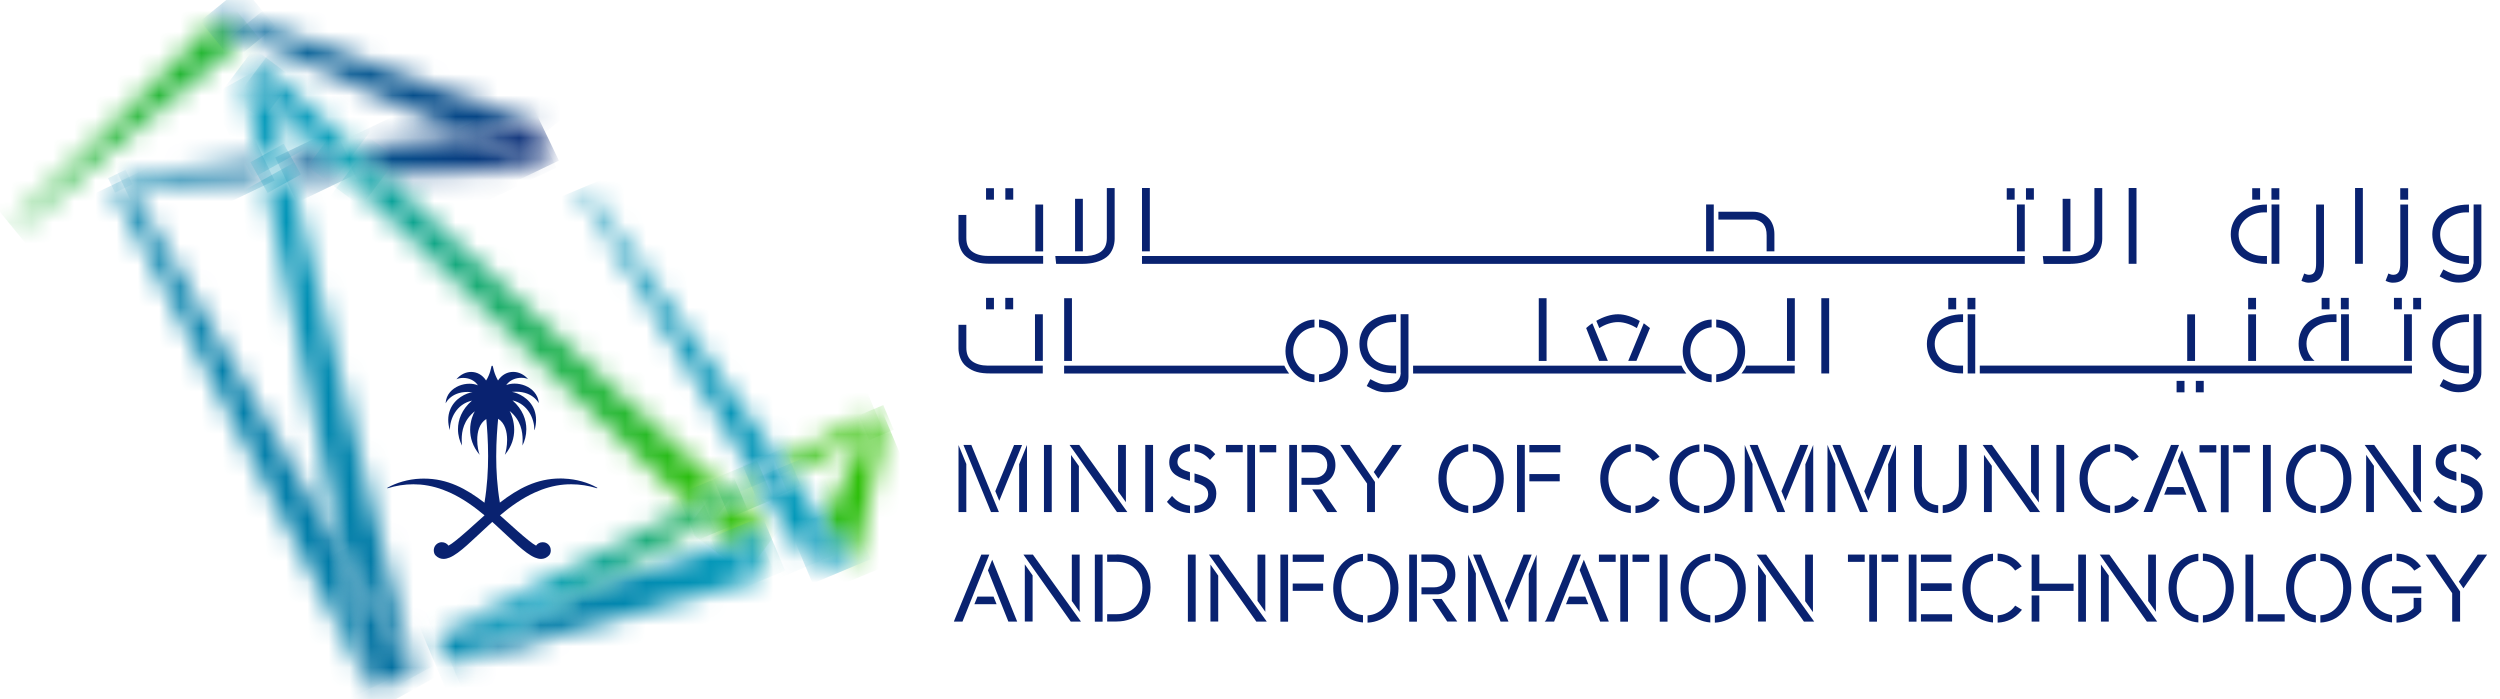 <svg width="118" height="33" viewBox="0 0 118 33" fill="none" xmlns="http://www.w3.org/2000/svg">
<path d="M26.614 22.587C26.56 22.587 26.506 22.584 26.453 22.584C25.336 22.584 24.456 23.059 23.594 23.723C23.463 22.949 23.421 22.203 23.421 21.547C23.421 20.799 23.475 20.169 23.512 19.765C23.84 19.971 23.936 20.384 23.936 20.762C23.936 21.059 23.876 21.335 23.828 21.468C24.165 21.067 24.27 20.646 24.27 20.285C24.27 19.869 24.131 19.533 24.055 19.398C24.586 19.83 24.668 20.372 24.668 20.776C24.668 20.869 24.665 20.957 24.66 21.03C24.767 20.819 24.843 20.55 24.843 20.256C24.843 19.821 24.677 19.33 24.19 18.898C24.92 19.073 25.217 19.762 25.222 20.276C25.222 20.285 25.222 20.293 25.234 20.304C25.279 20.129 25.302 19.971 25.302 19.824C25.302 19.646 25.27 19.491 25.22 19.352C25.008 18.787 24.436 18.539 24.159 18.496C24.227 18.491 24.292 18.488 24.354 18.488C24.781 18.488 25.053 18.635 25.22 18.779C25.336 18.881 25.398 18.982 25.434 19.025C25.415 18.816 25.333 18.646 25.217 18.508C24.991 18.239 24.623 18.106 24.289 18.106C24.148 18.106 24.012 18.129 23.893 18.177C24.066 17.928 24.354 17.832 24.606 17.832C24.725 17.832 24.838 17.855 24.925 17.892C24.73 17.669 24.476 17.553 24.221 17.553C23.953 17.553 23.69 17.683 23.506 17.959C23.466 17.892 23.43 17.815 23.396 17.736C23.336 17.598 23.294 17.445 23.26 17.287C23.257 17.273 23.243 17.262 23.229 17.262C23.215 17.262 23.201 17.273 23.198 17.287C23.167 17.442 23.124 17.598 23.062 17.736C23.028 17.815 22.991 17.892 22.943 17.959C22.765 17.686 22.505 17.555 22.239 17.555C21.987 17.555 21.733 17.674 21.541 17.903C21.628 17.861 21.741 17.838 21.863 17.838C22.112 17.838 22.395 17.937 22.559 18.188C22.44 18.137 22.301 18.112 22.157 18.112C21.826 18.112 21.467 18.245 21.241 18.51C21.125 18.646 21.046 18.818 21.032 19.036C21.06 18.985 21.122 18.883 21.238 18.782C21.399 18.64 21.662 18.499 22.072 18.499C22.143 18.499 22.219 18.505 22.301 18.513C22.024 18.547 21.45 18.793 21.238 19.361C21.187 19.494 21.156 19.646 21.156 19.816C21.156 19.965 21.179 20.129 21.232 20.307C21.232 20.299 21.232 20.29 21.232 20.282C21.238 19.768 21.535 19.078 22.276 18.909C21.787 19.335 21.617 19.824 21.617 20.256C21.617 20.553 21.696 20.821 21.806 21.033C21.801 20.948 21.792 20.852 21.792 20.745C21.792 20.347 21.886 19.824 22.412 19.412C22.33 19.542 22.191 19.875 22.191 20.287C22.191 20.646 22.299 21.067 22.641 21.468C22.587 21.338 22.525 21.061 22.525 20.762C22.525 20.389 22.624 19.98 22.954 19.776C22.988 20.174 23.039 20.793 23.039 21.53C23.039 22.192 22.997 22.946 22.867 23.728C22.004 23.064 21.125 22.59 20.011 22.59C19.957 22.59 19.903 22.59 19.85 22.593C19.261 22.615 18.696 22.788 18.283 23.022C18.28 23.022 18.277 23.031 18.277 23.033C18.277 23.042 18.283 23.047 18.291 23.047H18.297C18.69 22.923 19.097 22.858 19.507 22.858C19.621 22.858 19.736 22.864 19.85 22.872C20.342 22.918 20.8 23.053 21.23 23.248C21.835 23.522 22.378 23.912 22.87 24.325C22.564 24.59 21.512 25.582 21.17 25.754C21.099 25.658 20.986 25.593 20.859 25.593C20.831 25.593 20.803 25.593 20.774 25.601C20.633 25.633 20.517 25.745 20.486 25.884C20.477 25.915 20.475 25.946 20.475 25.98C20.475 26.073 20.506 26.164 20.559 26.217C20.672 26.33 20.797 26.381 20.933 26.381C21.023 26.381 21.119 26.359 21.224 26.316C21.707 26.113 22.31 25.477 23.048 24.805C23.11 24.748 23.172 24.692 23.235 24.635C23.305 24.697 23.365 24.751 23.424 24.805C24.162 25.477 24.767 26.116 25.248 26.316C25.35 26.359 25.446 26.381 25.539 26.381C25.675 26.381 25.799 26.33 25.912 26.217C25.966 26.164 25.997 26.073 25.997 25.98C25.997 25.949 25.994 25.918 25.986 25.884C25.952 25.743 25.839 25.63 25.698 25.601C25.669 25.596 25.641 25.593 25.613 25.593C25.483 25.593 25.369 25.655 25.302 25.754C24.965 25.587 23.899 24.582 23.599 24.325C24.091 23.912 24.637 23.522 25.239 23.248C25.669 23.053 26.13 22.915 26.619 22.872C26.735 22.861 26.848 22.858 26.964 22.858C27.374 22.858 27.779 22.923 28.175 23.045H28.177C28.177 23.045 28.195 23.039 28.195 23.031C28.195 23.028 28.195 23.022 28.189 23.019C27.765 22.779 27.208 22.613 26.622 22.59" fill="#092270"/>
<mask id="mask0_6141_43275" style="mask-type:luminance" maskUnits="userSpaceOnUse" x="0" y="1" width="12" height="10">
<path d="M0.605 10.593L0.803 10.746L11.625 1.756L10.067 1.059L0.605 10.593Z" fill="white"/>
</mask>
<g mask="url(#mask0_6141_43275)">
<path d="M7.222 -4.332L-4.145 4.93L5.006 16.139L16.373 6.877L7.222 -4.332Z" fill="url(#paint0_linear_6141_43275)"/>
</g>
<mask id="mask1_6141_43275" style="mask-type:luminance" maskUnits="userSpaceOnUse" x="11" y="1" width="15" height="6">
<path d="M11.625 1.759L21.949 6.37L25.583 5.932L12.371 1.141L11.625 1.759Z" fill="white"/>
</mask>
<g mask="url(#mask1_6141_43275)">
<path d="M20.007 -5.688L9.061 3.23L17.201 13.203L28.148 4.284L20.007 -5.688Z" fill="url(#paint1_linear_6141_43275)"/>
</g>
<mask id="mask2_6141_43275" style="mask-type:luminance" maskUnits="userSpaceOnUse" x="10" y="0" width="3" height="2">
<path d="M10.068 1.059L11.627 1.757L12.373 1.138L10.62 0.5L10.068 1.059Z" fill="white"/>
</mask>
<g mask="url(#mask2_6141_43275)">
<path d="M11.454 -0.63L9.453 1L10.99 2.883L12.991 1.253L11.454 -0.63Z" fill="url(#paint2_linear_6141_43275)"/>
</g>
<mask id="mask3_6141_43275" style="mask-type:luminance" maskUnits="userSpaceOnUse" x="13" y="7" width="4" height="2">
<path d="M13.475 7.395L13.738 8.44L16.336 8.336L15.152 7.191L13.475 7.395Z" fill="white"/>
</mask>
<g mask="url(#mask3_6141_43275)">
<path d="M15.802 6.08L12.99 7.43L14.014 9.559L16.825 8.209L15.802 6.08Z" fill="url(#paint3_linear_6141_43275)"/>
</g>
<mask id="mask4_6141_43275" style="mask-type:luminance" maskUnits="userSpaceOnUse" x="16" y="6" width="10" height="3">
<path d="M16.738 7L18.107 8.266L25.524 7.966L21.95 6.367L16.738 7Z" fill="white"/>
</mask>
<g mask="url(#mask4_6141_43275)">
<path d="M23.877 2.941L15.998 6.723L18.386 11.688L26.265 7.907L23.877 2.941Z" fill="url(#paint4_linear_6141_43275)"/>
</g>
<mask id="mask5_6141_43275" style="mask-type:luminance" maskUnits="userSpaceOnUse" x="5" y="7" width="8" height="2">
<path d="M5.826 8.322L6.075 8.745L12.486 8.488L12.288 7.539L5.826 8.322Z" fill="white"/>
</mask>
<g mask="url(#mask5_6141_43275)">
<path d="M11.238 4.942L5.355 7.766L7.076 11.343L12.959 8.52L11.238 4.942Z" fill="url(#paint5_linear_6141_43275)"/>
</g>
<mask id="mask6_6141_43275" style="mask-type:luminance" maskUnits="userSpaceOnUse" x="21" y="5" width="5" height="3">
<path d="M21.951 6.368L25.526 7.967L25.585 5.93L21.951 6.368Z" fill="white"/>
</mask>
<g mask="url(#mask6_6141_43275)">
<path d="M24.904 4.509L21.154 6.309L22.631 9.38L26.381 7.58L24.904 4.509Z" fill="url(#paint6_linear_6141_43275)"/>
</g>
<mask id="mask7_6141_43275" style="mask-type:luminance" maskUnits="userSpaceOnUse" x="5" y="8" width="13" height="25">
<path d="M5.277 8.78L17.474 32.5L16.116 25.971L6.075 8.746L5.277 8.78Z" fill="white"/>
</mask>
<g mask="url(#mask7_6141_43275)">
<path d="M15.186 3.99L-4.002 13.199L7.565 37.253L26.753 28.044L15.186 3.99Z" fill="url(#paint7_linear_6141_43275)"/>
</g>
<mask id="mask8_6141_43275" style="mask-type:luminance" maskUnits="userSpaceOnUse" x="5" y="8" width="2" height="1">
<path d="M5.279 8.782L6.074 8.748L5.825 8.324L5.279 8.782Z" fill="white"/>
</mask>
<g mask="url(#mask8_6141_43275)">
<path d="M5.925 8.014L5.1 8.41L5.428 9.093L6.254 8.696L5.925 8.014Z" fill="url(#paint8_linear_6141_43275)"/>
</g>
<mask id="mask9_6141_43275" style="mask-type:luminance" maskUnits="userSpaceOnUse" x="11" y="3" width="3" height="5">
<path d="M12.288 7.542L13.476 7.398L12.882 5.008L11.482 3.66L12.288 7.542Z" fill="white"/>
</mask>
<g mask="url(#mask9_6141_43275)">
<path d="M13.005 2.811L9.83 4.578L11.955 8.389L15.129 6.622L13.005 2.811Z" fill="url(#paint9_linear_6141_43275)"/>
</g>
<mask id="mask10_6141_43275" style="mask-type:luminance" maskUnits="userSpaceOnUse" x="12" y="8" width="8" height="24">
<path d="M12.486 8.489L16.117 25.971L19.576 31.904L13.739 8.441L12.486 8.489Z" fill="white"/>
</mask>
<g mask="url(#mask10_6141_43275)">
<path d="M17.896 5.435L2.498 14.004L14.162 34.923L29.56 26.354L17.896 5.435Z" fill="url(#paint10_linear_6141_43275)"/>
</g>
<mask id="mask11_6141_43275" style="mask-type:luminance" maskUnits="userSpaceOnUse" x="12" y="7" width="2" height="2">
<path d="M12.287 7.539L12.485 8.488L13.738 8.44L13.475 7.395L12.287 7.539Z" fill="white"/>
</mask>
<g mask="url(#mask11_6141_43275)">
<path d="M13.392 6.782L11.82 7.656L12.63 9.107L14.201 8.233L13.392 6.782Z" fill="url(#paint11_linear_6141_43275)"/>
</g>
<mask id="mask12_6141_43275" style="mask-type:luminance" maskUnits="userSpaceOnUse" x="16" y="25" width="4" height="8">
<path d="M16.117 25.973L17.474 32.502L19.576 31.905L16.117 25.973Z" fill="white"/>
</mask>
<g mask="url(#mask12_6141_43275)">
<path d="M18.755 24.509L13.338 27.523L16.935 33.975L22.353 30.96L18.755 24.509Z" fill="url(#paint12_linear_6141_43275)"/>
</g>
<mask id="mask13_6141_43275" style="mask-type:luminance" maskUnits="userSpaceOnUse" x="16" y="8" width="19" height="16">
<path d="M16.336 8.336L32.534 23.939L34.162 23.112L18.106 8.266L16.336 8.336Z" fill="white"/>
</mask>
<g mask="url(#mask13_6141_43275)">
<path d="M22.761 -0.288L8.805 18.289L27.739 32.487L41.696 13.909L22.761 -0.288Z" fill="url(#paint13_linear_6141_43275)"/>
</g>
<mask id="mask14_6141_43275" style="mask-type:luminance" maskUnits="userSpaceOnUse" x="12" y="2" width="5" height="6">
<path d="M12.373 2.965L12.882 5.007L15.153 7.194L16.739 7.002L12.373 2.965Z" fill="white"/>
</mask>
<g mask="url(#mask14_6141_43275)">
<path d="M13.943 0.869L10.338 5.668L15.162 9.285L18.767 4.486L13.943 0.869Z" fill="url(#paint14_linear_6141_43275)"/>
</g>
<mask id="mask15_6141_43275" style="mask-type:luminance" maskUnits="userSpaceOnUse" x="33" y="23" width="4" height="3">
<path d="M33.293 24.67L34.334 25.67L36.271 25.057L34.888 23.777L33.293 24.67Z" fill="white"/>
</mask>
<g mask="url(#mask15_6141_43275)">
<path d="M34.365 22.349L32.383 24.988L35.196 27.098L37.179 24.459L34.365 22.349Z" fill="url(#paint15_linear_6141_43275)"/>
</g>
<mask id="mask16_6141_43275" style="mask-type:luminance" maskUnits="userSpaceOnUse" x="15" y="7" width="4" height="2">
<path d="M15.152 7.192L16.337 8.336L18.107 8.266L16.739 7L15.152 7.192Z" fill="white"/>
</mask>
<g mask="url(#mask16_6141_43275)">
<path d="M16.213 5.579L14.506 7.852L17.039 9.751L18.747 7.478L16.213 5.579Z" fill="url(#paint16_linear_6141_43275)"/>
</g>
<mask id="mask17_6141_43275" style="mask-type:luminance" maskUnits="userSpaceOnUse" x="11" y="2" width="2" height="4">
<path d="M11.482 3.66L12.882 5.007L12.373 2.965L11.482 3.66Z" fill="white"/>
</mask>
<g mask="url(#mask17_6141_43275)">
<path d="M11.985 2.292L10.5 4.27L12.377 5.677L13.863 3.7L11.985 2.292Z" fill="url(#paint17_linear_6141_43275)"/>
</g>
<mask id="mask18_6141_43275" style="mask-type:luminance" maskUnits="userSpaceOnUse" x="21" y="25" width="15" height="7">
<path d="M27.818 27.734L21.322 31.367L35.987 27.265L34.333 25.672L27.818 27.734Z" fill="white"/>
</mask>
<g mask="url(#mask18_6141_43275)">
<path d="M33.787 20.442L19.289 26.527L23.524 36.596L38.022 30.511L33.787 20.442Z" fill="url(#paint18_linear_6141_43275)"/>
</g>
<mask id="mask19_6141_43275" style="mask-type:luminance" maskUnits="userSpaceOnUse" x="34" y="25" width="3" height="3">
<path d="M34.334 25.672L35.988 27.265L36.271 25.059L34.334 25.672Z" fill="white"/>
</mask>
<g mask="url(#mask19_6141_43275)">
<path d="M35.978 24.365L33.543 25.387L34.623 27.955L37.058 26.933L35.978 24.365Z" fill="url(#paint19_linear_6141_43275)"/>
</g>
<mask id="mask20_6141_43275" style="mask-type:luminance" maskUnits="userSpaceOnUse" x="20" y="23" width="14" height="8">
<path d="M20.551 30.035L27.818 27.735L33.293 24.673L32.535 23.941L20.551 30.035Z" fill="white"/>
</mask>
<g mask="url(#mask20_6141_43275)">
<path d="M31.38 19.391L18.371 24.852L22.461 34.577L35.47 29.116L31.38 19.391Z" fill="url(#paint20_linear_6141_43275)"/>
</g>
<mask id="mask21_6141_43275" style="mask-type:luminance" maskUnits="userSpaceOnUse" x="34" y="22" width="3" height="2">
<path d="M34.164 23.111L34.888 23.778L36.011 23.151L35.555 22.402L34.164 23.111Z" fill="white"/>
</mask>
<g mask="url(#mask21_6141_43275)">
<path d="M35.732 21.74L33.67 22.605L34.439 24.434L36.501 23.568L35.732 21.74Z" fill="url(#paint21_linear_6141_43275)"/>
</g>
<mask id="mask22_6141_43275" style="mask-type:luminance" maskUnits="userSpaceOnUse" x="36" y="19" width="6" height="4">
<path d="M36.83 21.756L37.308 22.426L40.871 20.434L41.335 19.465L36.83 21.756Z" fill="white"/>
</mask>
<g mask="url(#mask22_6141_43275)">
<path d="M40.657 17.859L35.772 19.91L37.505 24.033L42.391 21.982L40.657 17.859Z" fill="url(#paint22_linear_6141_43275)"/>
</g>
<mask id="mask23_6141_43275" style="mask-type:luminance" maskUnits="userSpaceOnUse" x="32" y="23" width="3" height="2">
<path d="M32.535 23.941L33.293 24.673L34.888 23.78L34.164 23.113L32.535 23.941Z" fill="white"/>
</mask>
<g mask="url(#mask23_6141_43275)">
<path d="M34.534 22.27L31.977 23.344L32.887 25.508L35.444 24.435L34.534 22.27Z" fill="url(#paint23_linear_6141_43275)"/>
</g>
<mask id="mask24_6141_43275" style="mask-type:luminance" maskUnits="userSpaceOnUse" x="20" y="27" width="8" height="5">
<path d="M20.551 30.034L21.323 31.367L27.818 27.734L20.551 30.034Z" fill="white"/>
</mask>
<g mask="url(#mask24_6141_43275)">
<path d="M26.729 25.139L19.252 28.277L21.641 33.958L29.118 30.819L26.729 25.139Z" fill="url(#paint24_linear_6141_43275)"/>
</g>
<mask id="mask25_6141_43275" style="mask-type:luminance" maskUnits="userSpaceOnUse" x="38" y="19" width="4" height="8">
<path d="M40.87 20.433L38.865 24.614L40.353 26.702L41.837 19.891L40.87 20.433Z" fill="white"/>
</mask>
<g mask="url(#mask25_6141_43275)">
<path d="M41.395 18.832L36.434 20.914L39.314 27.764L44.276 25.682L41.395 18.832Z" fill="url(#paint25_linear_6141_43275)"/>
</g>
<mask id="mask26_6141_43275" style="mask-type:luminance" maskUnits="userSpaceOnUse" x="40" y="19" width="2" height="2">
<path d="M40.871 20.434L41.838 19.891L41.335 19.465L40.871 20.434Z" fill="white"/>
</mask>
<g mask="url(#mask26_6141_43275)">
<path d="M41.691 19.119L40.523 19.609L41.014 20.776L42.182 20.286L41.691 19.119Z" fill="url(#paint26_linear_6141_43275)"/>
</g>
<mask id="mask27_6141_43275" style="mask-type:luminance" maskUnits="userSpaceOnUse" x="36" y="22" width="3" height="5">
<path d="M36.01 23.152L38.006 26.415L38.866 24.615L37.308 22.426L36.01 23.152Z" fill="white"/>
</mask>
<g mask="url(#mask27_6141_43275)">
<path d="M38.437 21.402L34.584 23.02L36.438 27.429L40.292 25.812L38.437 21.402Z" fill="url(#paint27_linear_6141_43275)"/>
</g>
<mask id="mask28_6141_43275" style="mask-type:luminance" maskUnits="userSpaceOnUse" x="27" y="8" width="10" height="15">
<path d="M27.404 9.074L35.554 22.403L36.829 21.756L27.67 8.891L27.404 9.074Z" fill="white"/>
</mask>
<g mask="url(#mask28_6141_43275)">
<path d="M35.416 5.532L22.576 10.922L28.821 25.77L41.66 20.381L35.416 5.532Z" fill="url(#paint28_linear_6141_43275)"/>
</g>
<mask id="mask29_6141_43275" style="mask-type:luminance" maskUnits="userSpaceOnUse" x="35" y="21" width="3" height="3">
<path d="M35.555 22.405L36.01 23.153L37.308 22.427L36.83 21.758L35.555 22.405Z" fill="white"/>
</mask>
<g mask="url(#mask29_6141_43275)">
<path d="M37.044 21.13L35.055 21.965L35.816 23.775L37.805 22.94L37.044 21.13Z" fill="url(#paint29_linear_6141_43275)"/>
</g>
<mask id="mask30_6141_43275" style="mask-type:luminance" maskUnits="userSpaceOnUse" x="38" y="24" width="3" height="3">
<path d="M38.006 26.413L40.353 26.701L38.865 24.613L38.006 26.413Z" fill="white"/>
</mask>
<g mask="url(#mask30_6141_43275)">
<path d="M40 23.779L37.258 24.93L38.356 27.542L41.099 26.391L40 23.779Z" fill="url(#paint30_linear_6141_43275)"/>
</g>
<path d="M49.275 21.002H49.642V24.169H49.275V21.002ZM54.056 24.169H54.424V21.002H54.056V24.169ZM97.062 24.169H97.429V21.002H97.062V24.169ZM107.18 21.002H106.812V24.169H107.18V21.002ZM56.166 22.695V22.288C55.827 22.189 55.575 22.081 55.575 21.807C55.575 21.533 55.815 21.327 56.166 21.302V20.957C55.589 20.991 55.188 21.338 55.188 21.822C55.188 22.404 55.699 22.562 56.166 22.695ZM56.381 21.31C56.658 21.338 56.896 21.46 57.071 21.663L57.111 21.711L57.359 21.437L57.328 21.401C57.099 21.138 56.774 20.991 56.384 20.963V21.31H56.381ZM56.166 23.867C55.756 23.83 55.484 23.596 55.36 23.452L55.321 23.406L55.08 23.686L55.108 23.72C55.36 24.019 55.736 24.195 56.169 24.22V23.87L56.166 23.867ZM56.381 22.35V22.757C56.751 22.867 57.026 22.991 57.026 23.322C57.026 23.57 56.85 23.839 56.381 23.872V24.217C57.136 24.175 57.41 23.723 57.41 23.302C57.41 22.652 56.847 22.48 56.381 22.347M61.217 21.002H60.852V24.169H61.217V21.002ZM61.431 21.35H62.022C62.396 21.35 62.647 21.593 62.647 21.951C62.647 22.31 62.396 22.553 62.022 22.553H61.431V22.884H62.22C62.712 22.816 63.032 22.46 63.032 21.951C63.032 21.384 62.636 21.002 62.048 21.002H61.434V21.347L61.431 21.35ZM62.382 23.099H61.935L62.645 24.169H63.117L62.382 23.099ZM63.708 21.002H63.261L64.525 22.824V24.169H64.898V22.748L63.705 21.005L63.708 21.002ZM65.059 22.598L66.165 21.002H65.718L64.842 22.279L65.059 22.596V22.598ZM47.165 23.641L48.242 21.005H47.864L46.978 23.183L47.165 23.641ZM45.847 21.002H45.474L46.775 24.169H47.148L45.847 21.002ZM48.104 21.915V24.169H48.474V21.002L48.104 21.915ZM45.242 21.002V24.169H45.61V21.901L45.242 21.005V21.002ZM84.274 23.641L85.075 21.689L85.352 21.002H84.973L84.085 23.183L84.274 23.641ZM85.213 21.915V24.169H85.584V21.002L85.213 21.915ZM82.957 21.002H82.583L83.873 24.135L83.887 24.169H84.26L82.96 21.002H82.957ZM82.352 21.002V24.169H82.719V21.898L82.352 21.002ZM86.865 21.002H86.491L86.511 21.053L87.778 24.135L87.792 24.169H88.165L86.865 21.002ZM88.182 23.641L88.983 21.689L89.26 21.002H88.881L87.993 23.183L88.182 23.641ZM89.121 21.915V24.169H89.492V21.002L89.121 21.915ZM86.257 21.002V24.169H86.627V21.898L86.26 21.002H86.257ZM58.657 21.002H57.863V21.347H58.657V21.002ZM59.455 21.35H60.238V21.005H59.455V21.35ZM58.872 24.169H59.237V21.002H58.872V24.169ZM69.301 23.867C68.685 23.802 68.278 23.305 68.278 22.59C68.278 21.875 68.685 21.375 69.301 21.313V20.971C68.47 21.036 67.893 21.686 67.893 22.593C67.893 23.5 68.47 24.149 69.301 24.214V23.872V23.867ZM69.519 20.96V21.307C70.164 21.344 70.596 21.858 70.596 22.59C70.596 23.322 70.164 23.836 69.519 23.878V24.22C70.379 24.183 70.978 23.514 70.978 22.59C70.978 21.666 70.379 20.999 69.519 20.96ZM72.186 21.35H73.65V21.005H72.186V21.35ZM71.971 21.002H71.603V24.169H71.971V21.002ZM72.186 22.72H73.619V22.375H72.186V22.72ZM78.019 23.415L77.991 23.454C77.81 23.703 77.507 23.856 77.194 23.872V24.217C77.638 24.2 78.002 24.019 78.299 23.658L78.339 23.61L78.019 23.415ZM77.191 21.305C77.507 21.324 77.81 21.477 77.988 21.72L78.019 21.759L78.333 21.559L78.296 21.514C78.019 21.163 77.638 20.977 77.194 20.957V21.305H77.191ZM76.976 23.864C76.348 23.785 75.915 23.271 75.915 22.59C75.915 21.909 76.348 21.395 76.976 21.316V20.968C76.125 21.047 75.531 21.709 75.531 22.593C75.531 23.477 76.125 24.141 76.976 24.217V23.87V23.864ZM80.211 23.872C79.597 23.808 79.187 23.31 79.187 22.596C79.187 21.881 79.597 21.381 80.211 21.319V20.977C79.379 21.042 78.803 21.692 78.803 22.596C78.803 23.5 79.379 24.152 80.211 24.217V23.875V23.872ZM80.426 20.965V21.313C81.07 21.35 81.503 21.864 81.503 22.596C81.503 23.327 81.07 23.841 80.426 23.884V24.226C81.285 24.189 81.885 23.519 81.885 22.596C81.885 21.672 81.285 21.005 80.426 20.965ZM109.309 23.872C108.693 23.808 108.285 23.31 108.285 22.596C108.285 21.881 108.695 21.381 109.309 21.319V20.977C108.478 21.042 107.901 21.692 107.901 22.596C107.901 23.5 108.478 24.152 109.309 24.217V23.875V23.872ZM109.527 20.965V21.313C110.171 21.35 110.604 21.864 110.604 22.596C110.604 23.327 110.171 23.841 109.527 23.884V24.226C110.386 24.189 110.986 23.519 110.986 22.596C110.986 21.672 110.386 21.005 109.527 20.965ZM91.483 23.85C90.988 23.81 90.713 23.488 90.713 22.937V21.005H90.34V22.943C90.34 23.717 90.756 24.178 91.483 24.22V23.85ZM92.458 21.002V22.935C92.458 23.485 92.187 23.805 91.697 23.847V24.217C92.418 24.175 92.831 23.714 92.831 22.94V21.002H92.458ZM99.598 23.864C98.971 23.785 98.538 23.271 98.538 22.59C98.538 21.909 98.973 21.395 99.598 21.316V20.968C98.747 21.047 98.153 21.709 98.153 22.593C98.153 23.477 98.747 24.141 99.598 24.217V23.87V23.864ZM99.813 21.305C100.133 21.324 100.435 21.477 100.611 21.72L100.642 21.759L100.953 21.559L100.916 21.514C100.639 21.163 100.257 20.977 99.813 20.957V21.305ZM100.639 23.415L100.611 23.454C100.43 23.703 100.13 23.856 99.813 23.872V24.217C100.257 24.2 100.622 24.019 100.922 23.658L100.961 23.61L100.642 23.415H100.639ZM50.94 21.002H50.485L52.722 24.169H53.211L50.94 21.002ZM53.143 23.706V21.002H52.773V23.189L53.143 23.703V23.706ZM50.553 21.474V24.169H50.923V21.997L50.553 21.474ZM104.609 21.011H103.817V21.355H104.609V21.011ZM105.192 21.011H104.824V24.178H105.192V21.011ZM105.407 21.355H106.193V21.011H105.407V21.355ZM96.233 23.717V21.002H95.866V23.203L96.233 23.717ZM94.022 21.002H93.581L95.817 24.169H96.293L94.022 21.002ZM93.643 21.465V24.169H94.013V21.988L93.643 21.465ZM112.063 21.002H111.614L113.853 24.169H114.334L112.063 21.002ZM114.269 23.712V21.002H113.901V23.195L114.269 23.709V23.712ZM111.682 21.465V24.169H112.049V21.988L111.682 21.465ZM103.051 22.988H102.293L102.149 23.347H103.195L103.051 22.988ZM102.989 21.251L102.791 21.748L103.755 24.169H104.168L102.989 21.251ZM102.856 21.002H102.471L101.204 24.093L101.173 24.166H101.586L102.853 20.999L102.856 21.002Z" fill="#092270"/>
<path d="M115.941 22.696V22.289C115.602 22.19 115.35 22.082 115.35 21.811C115.35 21.54 115.591 21.331 115.941 21.306V20.961C115.364 20.995 114.963 21.342 114.963 21.825C114.963 22.41 115.475 22.566 115.941 22.698" fill="#092270"/>
<path d="M116.156 21.309C116.433 21.338 116.671 21.459 116.846 21.663L116.886 21.711L117.132 21.437L117.101 21.403C116.872 21.14 116.544 20.99 116.156 20.965V21.312V21.309Z" fill="#092270"/>
<path d="M115.941 23.87C115.531 23.833 115.26 23.598 115.135 23.451L115.096 23.406L114.855 23.686L114.884 23.72C115.135 24.022 115.512 24.195 115.944 24.22V23.87H115.941Z" fill="#092270"/>
<path d="M116.156 22.351V22.757C116.524 22.867 116.801 22.992 116.801 23.322C116.801 23.571 116.628 23.839 116.156 23.873V24.218C116.911 24.175 117.183 23.724 117.183 23.302C117.183 22.653 116.623 22.48 116.156 22.348" fill="#092270"/>
<path d="M56.436 26.176H56.068V29.343H56.436V26.176Z" fill="#092270"/>
<path d="M78.707 26.176H78.34V29.343H78.707V26.176Z" fill="#092270"/>
<path d="M114.937 26.176H114.49L115.743 27.998V29.34H116.116V27.919L114.937 26.176Z" fill="#092270"/>
<path d="M116.274 27.769L117.394 26.176H116.945L116.057 27.453L116.274 27.769Z" fill="#092270"/>
<path d="M69.901 26.176H69.527L69.547 26.227L70.814 29.306L70.828 29.34H71.201L69.901 26.176Z" fill="#092270"/>
<path d="M71.219 28.812L72.019 26.862L72.296 26.176H71.914L71.029 28.354L71.219 28.812Z" fill="#092270"/>
<path d="M69.293 26.176V29.34H69.661V27.069L69.293 26.176Z" fill="#092270"/>
<path d="M72.157 27.088L72.154 29.34H72.528V26.176L72.157 27.088Z" fill="#092270"/>
<path d="M76.841 26.176H76.477V29.343H76.841V26.176Z" fill="#092270"/>
<path d="M77.841 26.176H77.055V26.52H77.841V26.176Z" fill="#092270"/>
<path d="M76.26 26.176H75.469V26.52H76.26V26.176Z" fill="#092270"/>
<path d="M64.333 29.036C63.717 28.971 63.309 28.474 63.309 27.759C63.309 27.045 63.719 26.545 64.333 26.483V26.141C63.502 26.206 62.928 26.855 62.928 27.759C62.928 28.663 63.502 29.316 64.333 29.381V29.039V29.036Z" fill="#092270"/>
<path d="M64.549 26.129V26.476C65.194 26.513 65.626 27.027 65.626 27.759C65.626 28.491 65.194 29.005 64.549 29.047V29.389C65.409 29.352 66.008 28.683 66.008 27.759C66.008 26.835 65.409 26.166 64.549 26.129Z" fill="#092270"/>
<path d="M80.726 29.036C80.109 28.971 79.702 28.474 79.702 27.759C79.702 27.045 80.112 26.545 80.726 26.483V26.141C79.894 26.206 79.32 26.855 79.32 27.759C79.32 28.663 79.894 29.316 80.726 29.381V29.039V29.036Z" fill="#092270"/>
<path d="M80.941 26.129V26.476C81.586 26.513 82.019 27.027 82.019 27.759C82.019 28.491 81.586 29.005 80.941 29.047V29.389C81.801 29.352 82.401 28.683 82.401 27.759C82.401 26.835 81.801 26.166 80.941 26.129Z" fill="#092270"/>
<path d="M92.107 27.543H90.668V27.888H92.107V27.543Z" fill="#092270"/>
<path d="M92.138 28.992H90.668V29.337H92.138V28.992Z" fill="#092270"/>
<path d="M46.832 26.418L46.631 26.921L47.595 29.339H48.011L46.832 26.418Z" fill="#092270"/>
<path d="M46.895 28.16H46.135L45.99 28.519H47.039L46.895 28.16Z" fill="#092270"/>
<path d="M46.696 26.176H46.317L45.05 29.266L45.022 29.34H45.429L46.696 26.176Z" fill="#092270"/>
<path d="M50.96 28.885V26.176H50.59V28.368L50.96 28.885Z" fill="#092270"/>
<path d="M48.752 26.176H48.305L50.541 29.34H51.022L48.752 26.176Z" fill="#092270"/>
<path d="M48.371 26.637V29.337H48.739V27.159L48.371 26.637Z" fill="#092270"/>
<path d="M82.981 26.648V29.338H83.351V27.171L82.981 26.648Z" fill="#092270"/>
<path d="M85.571 28.891V26.176H85.203V28.374L85.571 28.891Z" fill="#092270"/>
<path d="M85.147 29.34H85.63L83.36 26.176H82.91L85.13 29.317L85.147 29.34Z" fill="#092270"/>
<path d="M101.76 28.882V26.176H101.393V28.368L101.76 28.882Z" fill="#092270"/>
<path d="M99.56 26.176H99.107L101.333 29.34H101.819L99.56 26.176Z" fill="#092270"/>
<path d="M99.164 26.645V29.34H99.534V27.167L99.164 26.645Z" fill="#092270"/>
<path d="M59.723 28.877V26.176H59.355V28.362L59.723 28.877Z" fill="#092270"/>
<path d="M57.133 26.648V29.338H57.5V27.171L57.133 26.648Z" fill="#092270"/>
<path d="M59.297 29.34H59.792L57.522 26.176H57.06L59.283 29.317L59.297 29.34Z" fill="#092270"/>
<path d="M52.043 26.176H51.676V29.343H52.043V26.176Z" fill="#092270"/>
<path d="M52.705 26.174H52.258V26.518H52.705C53.434 26.518 53.921 27.004 53.921 27.725C53.921 28.493 53.443 28.99 52.705 28.99H52.258V29.335H52.705C53.663 29.335 54.305 28.688 54.305 27.722C54.305 26.756 53.66 26.168 52.705 26.168" fill="#092270"/>
<path d="M60.798 26.176H60.434V29.343H60.798V26.176Z" fill="#092270"/>
<path d="M62.486 26.176H61.016V26.52H62.486V26.176Z" fill="#092270"/>
<path d="M62.452 27.543H61.016V27.888H62.452V27.543Z" fill="#092270"/>
<path d="M67.093 26.519H67.686C68.06 26.519 68.311 26.762 68.311 27.121C68.311 27.48 68.06 27.723 67.686 27.723H67.093V28.053H67.882C68.374 27.986 68.693 27.627 68.693 27.121C68.693 26.553 68.297 26.172 67.706 26.172H67.09V26.517L67.093 26.519Z" fill="#092270"/>
<path d="M68.046 28.27H67.6L68.309 29.337H68.782L68.046 28.27Z" fill="#092270"/>
<path d="M66.879 26.176H66.514V29.343H66.879V26.176Z" fill="#092270"/>
<path d="M74.827 28.16H74.058L73.914 28.519H74.969L74.827 28.16Z" fill="#092270"/>
<path d="M74.757 26.418L74.559 26.91L75.528 29.339H75.936L74.757 26.418Z" fill="#092270"/>
<path d="M74.62 26.176H74.241L72.974 29.266L72.906 29.34H73.353L74.62 26.176Z" fill="#092270"/>
<path d="M97.872 27.891V27.549H96.257V26.176H95.893V27.891H97.872Z" fill="#092270"/>
<path d="M96.257 28.105H95.893V29.34H96.257V28.105Z" fill="#092270"/>
<path d="M113.115 26.474C113.438 26.491 113.746 26.646 113.924 26.892L113.955 26.934L114.269 26.731L114.232 26.686C113.955 26.332 113.568 26.143 113.118 26.129V26.476L113.115 26.474Z" fill="#092270"/>
<path d="M112.904 28.006H114.284V28.003V27.676H112.904V28.006Z" fill="#092270"/>
<path d="M113.924 28.222V28.702C113.754 28.902 113.435 29.032 113.115 29.044V29.388C113.587 29.374 113.978 29.205 114.269 28.874L114.283 28.86V28.219H113.924V28.222Z" fill="#092270"/>
<path d="M112.904 29.032C112.281 28.948 111.854 28.436 111.854 27.758C111.854 27.08 112.281 26.569 112.904 26.484V26.137C112.058 26.221 111.473 26.877 111.473 27.758C111.473 28.64 112.058 29.298 112.904 29.38V29.032Z" fill="#092270"/>
<path d="M107.837 28.992H106.564V29.337H107.837V28.992Z" fill="#092270"/>
<path d="M88.593 26.176H88.228V29.343H88.593V26.176Z" fill="#092270"/>
<path d="M89.595 26.176H88.809V26.52H89.595V26.176Z" fill="#092270"/>
<path d="M88.014 26.176H87.223V26.52H88.014V26.176Z" fill="#092270"/>
<path d="M90.459 26.176H90.094V29.343H90.459V26.176Z" fill="#092270"/>
<path d="M92.107 27.543H90.668V27.888H92.107V27.543Z" fill="#092270"/>
<path d="M92.107 26.176H90.668V26.52H92.107V26.176Z" fill="#092270"/>
<path d="M98.457 26.176H98.092V29.343H98.457V26.176Z" fill="#092270"/>
<path d="M106.351 26.176H105.986V29.343H106.351V26.176Z" fill="#092270"/>
<path d="M109.308 29.032C108.694 28.968 108.284 28.47 108.284 27.756C108.284 27.041 108.694 26.541 109.308 26.479V26.137C108.476 26.202 107.902 26.852 107.902 27.758C107.902 28.665 108.476 29.315 109.308 29.38V29.038V29.032Z" fill="#092270"/>
<path d="M109.521 26.125V26.473C110.166 26.509 110.599 27.023 110.599 27.755C110.599 28.487 110.166 29.001 109.521 29.043V29.385C110.381 29.348 110.981 28.679 110.981 27.755C110.981 26.831 110.381 26.165 109.521 26.125Z" fill="#092270"/>
<path d="M103.762 29.032C103.148 28.968 102.738 28.47 102.738 27.756C102.738 27.041 103.148 26.541 103.762 26.479V26.137C102.93 26.202 102.354 26.852 102.354 27.758C102.354 28.665 102.93 29.315 103.762 29.38V29.038V29.032Z" fill="#092270"/>
<path d="M103.977 26.125V26.473C104.621 26.509 105.054 27.023 105.054 27.755C105.054 28.487 104.621 29.001 103.977 29.043V29.385C104.836 29.348 105.436 28.679 105.436 27.755C105.436 26.831 104.836 26.165 103.977 26.125Z" fill="#092270"/>
<path d="M94.07 29.031C93.442 28.952 93.01 28.438 93.01 27.757C93.01 27.076 93.445 26.562 94.07 26.48V26.133C93.219 26.212 92.625 26.87 92.625 27.757C92.625 28.644 93.216 29.305 94.07 29.382V29.034V29.031Z" fill="#092270"/>
<path d="M94.285 26.474C94.602 26.493 94.907 26.646 95.083 26.889L95.114 26.931L95.428 26.731L95.391 26.686C95.117 26.335 94.735 26.146 94.288 26.129V26.476L94.285 26.474Z" fill="#092270"/>
<path d="M95.115 28.586L95.087 28.625C94.906 28.874 94.606 29.027 94.289 29.044V29.388C94.733 29.371 95.098 29.191 95.398 28.829L95.437 28.781L95.118 28.586H95.115Z" fill="#092270"/>
<path d="M95.57 9.652H95.199V11.864H95.57V9.652ZM95.092 8.883H94.718V9.423H95.092V8.883ZM100.843 8.875H100.473V12.452H100.843V8.875ZM95.999 8.883H95.626V9.423H95.999V8.883ZM83.235 10.581C83.339 10.711 83.385 10.872 83.385 11.113V11.864H83.752V11.053C83.752 10.771 83.665 10.511 83.515 10.338C83.3 10.098 83.068 9.994 82.737 9.994H81.108V10.364H82.768C82.943 10.364 83.13 10.451 83.237 10.581M103.606 14.836H103.236V17.037H103.606V14.836ZM97.724 9.384H97.357V11.864H97.724V9.384ZM80.89 9.652H80.528V11.864H80.89V9.652ZM97.713 12.454C98.177 12.454 98.567 12.344 98.841 12.135C99.124 11.923 99.226 11.539 99.226 11.276V8.878H98.856V11.226C98.856 11.531 98.773 11.731 98.584 11.875C98.403 12.011 98.143 12.087 97.852 12.087H96.421L96.46 12.457H97.71L97.713 12.454ZM77.859 15.534L77.879 15.486L77.839 15.452C77.777 15.401 77.709 15.347 77.63 15.291L77.585 15.26L76.852 17.034H77.24L77.856 15.534H77.859ZM75.113 15.288C75.034 15.345 74.963 15.398 74.904 15.452L74.867 15.486L75.478 17.034H75.891L75.158 15.257L75.113 15.288ZM72.998 14.076H72.63V17.037H72.998V14.076ZM95.57 12.084H53.902V12.454H95.57V12.084ZM54.272 8.875H53.902V11.864H54.272V8.875ZM77.26 15.486L77.398 15.15C77.05 14.949 76.691 14.833 76.372 14.833C76.052 14.833 75.684 14.946 75.345 15.144L75.487 15.486C75.769 15.305 76.08 15.203 76.374 15.203C76.697 15.203 77.028 15.342 77.262 15.486M92.332 14.059H91.958V14.599H92.332V14.059ZM108.968 13.344C109.607 13.344 109.692 12.844 109.692 12.409V9.655H109.321V12.409C109.321 12.748 109.265 12.971 108.987 12.971C108.937 12.971 108.88 12.96 108.826 12.938L108.758 12.909L108.628 13.254L108.691 13.282C108.775 13.319 108.883 13.344 108.968 13.344ZM110.862 14.059H110.489V14.599H110.862V14.059ZM111.527 8.875H111.159V12.452H111.527V8.875ZM110.498 17.034H110.868V14.833H110.498V17.034ZM113.665 8.883H113.291V9.423H113.665V8.883ZM106.485 14.836H106.114V17.037H106.485V14.836ZM51.111 9.384H50.743V11.864H51.111V9.384ZM113.368 14.059H112.995V14.599H113.368V14.059ZM116.526 12.454H116.535V12.084H116.388C115.491 12.084 115.175 11.531 115.175 11.056C115.175 10.42 115.805 10.025 116.388 10.025H116.535V9.655H116.526C115.48 9.655 114.804 10.206 114.804 11.056C114.804 11.906 115.446 12.457 116.526 12.457M106.677 8.883H106.304V9.423H106.677V8.883ZM106.988 12.454H107V12.084H106.85C106.151 12.084 105.662 11.661 105.662 11.056C105.662 10.42 106.278 10.025 106.85 10.025H107V9.655H106.988C105.99 9.655 105.292 10.231 105.292 11.056C105.292 11.734 105.738 12.457 106.988 12.457M106.485 14.059H106.112V14.599H106.485V14.059ZM107.585 8.883H107.212V9.423H107.585V8.883ZM109.248 17.034C109.05 16.859 108.866 16.596 108.866 16.226C108.866 15.562 109.468 15.203 110.034 15.203H110.283V14.833H110.172C109.137 14.833 108.495 15.367 108.495 16.226C108.495 16.534 108.583 16.805 108.758 17.034H109.248ZM109.581 14.599H109.955V14.059H109.581V14.599ZM107.585 9.652H107.217V12.452H107.585V9.652ZM112.941 13.344C113.58 13.344 113.662 12.844 113.662 12.409V9.655H113.294V12.409C113.294 12.748 113.238 12.971 112.961 12.971C112.91 12.971 112.853 12.96 112.799 12.938L112.732 12.909L112.601 13.254L112.664 13.282C112.751 13.322 112.856 13.344 112.944 13.344M92.875 17.627H93.231V14.833H92.875V17.627ZM90.949 16.232C90.949 16.907 91.396 17.627 92.648 17.627H92.657V17.257H92.507C91.806 17.257 91.319 16.836 91.319 16.232C91.319 15.596 91.936 15.203 92.507 15.203H92.657V14.833H92.648C91.647 14.833 90.949 15.407 90.949 16.229M102.735 18.517H103.108V17.977H102.735V18.517ZM92.866 14.599H93.239V14.059H92.866V14.599ZM85.966 17.627H86.337V14.076H85.966V17.627ZM82.214 17.257C82.228 17.226 82.245 17.192 82.259 17.158C82.265 17.147 82.267 17.133 82.273 17.119L82.279 17.099C82.29 17.071 82.299 17.042 82.31 17.011C82.352 16.867 82.372 16.72 82.372 16.565C82.372 16.277 82.299 16.003 82.16 15.768C82.016 15.531 81.807 15.342 81.552 15.22C81.385 15.141 81.201 15.099 81.006 15.082V15.449C81.6 15.508 82.01 15.957 82.01 16.565C82.01 17.172 81.6 17.613 81.006 17.67V18.037C81.216 18.02 81.411 17.972 81.594 17.881L81.606 17.876C81.606 17.876 81.62 17.867 81.629 17.862L81.657 17.845C81.682 17.831 81.71 17.817 81.736 17.799L81.758 17.783C81.79 17.76 81.821 17.74 81.852 17.715C81.872 17.698 81.891 17.681 81.917 17.658L81.928 17.647C81.928 17.647 81.945 17.633 81.951 17.627C82.036 17.542 82.112 17.444 82.174 17.333L82.217 17.257H82.214ZM79.584 15.87C79.477 16.087 79.423 16.322 79.423 16.568C79.423 17.364 80.019 18 80.789 18.043V17.675C80.223 17.63 79.785 17.158 79.785 16.568C79.785 15.977 80.223 15.494 80.789 15.449V15.082C80.678 15.087 80.571 15.099 80.469 15.13C80.09 15.243 79.771 15.511 79.584 15.87ZM82.412 17.288C82.367 17.384 82.313 17.472 82.256 17.548L82.197 17.627H84.711V17.257H82.423L82.412 17.285V17.288ZM84.346 17.034H84.716V14.076H84.346V17.034ZM116.755 17.585C116.755 17.585 116.753 17.599 116.75 17.607C116.75 17.624 116.744 17.639 116.741 17.653C116.707 17.963 116.476 18.147 116.071 18.147C115.819 18.147 115.613 18.048 115.39 17.93L115.325 17.896L115.152 18.221L115.214 18.254C115.48 18.401 115.709 18.514 116.049 18.514C116.699 18.514 117.12 18.15 117.12 17.582V14.83H116.753V17.582L116.755 17.585ZM116.526 17.627H116.535V17.257H116.388C115.491 17.257 115.175 16.703 115.175 16.232C115.175 15.596 115.803 15.203 116.388 15.203H116.535V14.833H116.526C115.48 14.833 114.804 15.381 114.804 16.229C114.804 17.076 115.449 17.624 116.526 17.624M116.755 9.652V12.404C116.755 12.404 116.753 12.421 116.75 12.429V12.466H116.741C116.71 12.782 116.478 12.969 116.071 12.969C115.819 12.969 115.613 12.87 115.39 12.751L115.325 12.717L115.152 13.045L115.212 13.079C115.477 13.226 115.706 13.339 116.049 13.339C116.699 13.339 117.12 12.971 117.12 12.404V9.652H116.753H116.755ZM113.472 17.034H113.84V14.833H113.472V17.034ZM93.446 17.627H113.843V17.257H93.446V17.627ZM103.643 18.517H104.016V17.977H103.643V18.517ZM113.902 14.599H114.276V14.059H113.902V14.599ZM60.635 17.288L60.621 17.26H57.603H50.226V17.63H60.847L60.79 17.551C60.734 17.472 60.68 17.384 60.635 17.291M48.851 17.034H49.222V14.833H48.851V17.034ZM47.449 14.599H47.822V14.059H47.449V14.599ZM48.868 11.867H49.236V9.655H48.868V11.867ZM45.882 11.872C45.696 11.728 45.611 11.528 45.611 11.223V10.146H45.24V11.271C45.24 11.533 45.342 11.918 45.625 12.13C45.933 12.367 46.227 12.449 46.753 12.449H49.236V12.079H46.612C46.321 12.079 46.06 12.005 45.882 11.87M79.38 17.288L79.369 17.26H77.226H66.698V17.63H79.595L79.536 17.551C79.479 17.475 79.428 17.39 79.38 17.291M45.882 17.048C45.696 16.904 45.611 16.706 45.611 16.401V15.33H45.24V16.452C45.24 16.715 45.342 17.096 45.625 17.308C45.933 17.545 46.23 17.627 46.753 17.627H49.219V17.257H46.614C46.323 17.257 46.063 17.184 45.882 17.048ZM46.914 14.059H46.541V14.599H46.914V14.059ZM46.914 8.883H46.541V9.423H46.914V8.883ZM52.228 12.135C52.511 11.923 52.612 11.539 52.612 11.276V8.878H52.242V11.226C52.242 11.531 52.157 11.731 51.97 11.875C51.812 11.994 51.58 12.067 51.32 12.082H51.156H50.681H49.81L49.85 12.454H51.099C51.563 12.454 51.953 12.344 52.228 12.135ZM65.886 17.627H65.897V17.257H65.745C64.848 17.257 64.531 16.703 64.531 16.232C64.531 15.596 65.162 15.203 65.745 15.203H65.897V14.833H65.886C64.84 14.833 64.164 15.381 64.164 16.229C64.164 17.076 64.806 17.624 65.886 17.624M66.112 17.585V17.636C66.087 17.958 65.841 18.147 65.428 18.147C65.174 18.147 64.97 18.048 64.746 17.93L64.681 17.896L64.509 18.221L64.571 18.254C64.837 18.401 65.066 18.514 65.408 18.514C65.937 18.514 66.48 18.43 66.48 17.791V14.83H66.109V17.582L66.112 17.585ZM62.804 15.22C62.637 15.141 62.45 15.099 62.258 15.082V15.449C62.849 15.508 63.262 15.957 63.262 16.565C63.262 17.172 62.849 17.613 62.258 17.67V18.037C62.467 18.02 62.662 17.972 62.843 17.884L62.855 17.879C62.855 17.879 62.872 17.867 62.88 17.862L62.894 17.856C62.922 17.839 62.954 17.822 62.985 17.802C62.99 17.799 62.993 17.794 63.007 17.785C63.038 17.763 63.07 17.743 63.098 17.718C63.12 17.701 63.143 17.681 63.171 17.653C63.18 17.644 63.191 17.636 63.2 17.627C63.285 17.542 63.361 17.444 63.423 17.333L63.465 17.257H63.463C63.48 17.226 63.494 17.192 63.508 17.158C63.514 17.147 63.519 17.133 63.522 17.119L63.528 17.099C63.539 17.071 63.547 17.042 63.559 17.011C63.598 16.867 63.621 16.718 63.621 16.565C63.621 16.277 63.547 16.003 63.409 15.768C63.265 15.531 63.053 15.339 62.801 15.22M60.838 15.87C60.731 16.085 60.674 16.322 60.674 16.568C60.674 17.364 61.271 18 62.043 18.043V17.675C61.477 17.63 61.039 17.158 61.039 16.568C61.039 15.977 61.477 15.494 62.043 15.449V15.082C61.936 15.087 61.825 15.101 61.724 15.13C61.345 15.243 61.022 15.514 60.838 15.87ZM50.596 14.076H50.228V17.037H50.596V14.076ZM47.825 8.883H47.452V9.423H47.825V8.883Z" fill="#092270"/>
<defs>
<linearGradient id="paint0_linear_6141_43275" x1="-6.259" y1="2.556" x2="32.082" y2="49.612" gradientUnits="userSpaceOnUse">
<stop stop-color="#2EC000"/>
<stop offset="0.04" stop-color="#2CBE06"/>
<stop offset="0.1" stop-color="#28BB17"/>
<stop offset="0.17" stop-color="#21B534"/>
<stop offset="0.24" stop-color="#17AD5B"/>
<stop offset="0.32" stop-color="#0AA28E"/>
<stop offset="0.38" stop-color="#009ABA"/>
<stop offset="1" stop-color="#092270"/>
</linearGradient>
<linearGradient id="paint1_linear_6141_43275" x1="-3.19" y1="-32.036" x2="32.028" y2="11.187" gradientUnits="userSpaceOnUse">
<stop stop-color="#2EC000"/>
<stop offset="0.04" stop-color="#2CBE06"/>
<stop offset="0.1" stop-color="#28BB17"/>
<stop offset="0.17" stop-color="#21B534"/>
<stop offset="0.24" stop-color="#17AD5B"/>
<stop offset="0.32" stop-color="#0AA28E"/>
<stop offset="0.38" stop-color="#009ABA"/>
<stop offset="1" stop-color="#092270"/>
</linearGradient>
<linearGradient id="paint2_linear_6141_43275" x1="-6.894" y1="-29.342" x2="28.324" y2="13.88" gradientUnits="userSpaceOnUse">
<stop stop-color="#2EC000"/>
<stop offset="0.04" stop-color="#2CBE06"/>
<stop offset="0.1" stop-color="#28BB17"/>
<stop offset="0.17" stop-color="#21B534"/>
<stop offset="0.24" stop-color="#17AD5B"/>
<stop offset="0.32" stop-color="#0AA28E"/>
<stop offset="0.38" stop-color="#009ABA"/>
<stop offset="1" stop-color="#092270"/>
</linearGradient>
<linearGradient id="paint3_linear_6141_43275" x1="-15.735" y1="20.085" x2="26.282" y2="-0.12" gradientUnits="userSpaceOnUse">
<stop stop-color="#2EC000"/>
<stop offset="0.4" stop-color="#009ABA"/>
<stop offset="0.52" stop-color="#0183AC"/>
<stop offset="0.78" stop-color="#054B89"/>
<stop offset="0.95" stop-color="#092270"/>
<stop offset="1" stop-color="#092270"/>
</linearGradient>
<linearGradient id="paint4_linear_6141_43275" x1="-14.755" y1="21.524" x2="27.263" y2="1.319" gradientUnits="userSpaceOnUse">
<stop stop-color="#2EC000"/>
<stop offset="0.4" stop-color="#009ABA"/>
<stop offset="0.52" stop-color="#0183AC"/>
<stop offset="0.78" stop-color="#054B89"/>
<stop offset="0.95" stop-color="#092270"/>
<stop offset="1" stop-color="#092270"/>
</linearGradient>
<linearGradient id="paint5_linear_6141_43275" x1="-16.74" y1="17.495" x2="25.278" y2="-2.71" gradientUnits="userSpaceOnUse">
<stop stop-color="#2EC000"/>
<stop offset="0.4" stop-color="#009ABA"/>
<stop offset="0.52" stop-color="#0183AC"/>
<stop offset="0.78" stop-color="#054B89"/>
<stop offset="0.95" stop-color="#092270"/>
<stop offset="1" stop-color="#092270"/>
</linearGradient>
<linearGradient id="paint6_linear_6141_43275" x1="-14.415" y1="22.692" x2="27.602" y2="2.487" gradientUnits="userSpaceOnUse">
<stop stop-color="#2EC000"/>
<stop offset="0.4" stop-color="#009ABA"/>
<stop offset="0.52" stop-color="#0183AC"/>
<stop offset="0.78" stop-color="#054B89"/>
<stop offset="0.95" stop-color="#092270"/>
<stop offset="1" stop-color="#092270"/>
</linearGradient>
<linearGradient id="paint7_linear_6141_43275" x1="-10.846" y1="28.74" x2="32.255" y2="8.014" gradientUnits="userSpaceOnUse">
<stop stop-color="#2EC000"/>
<stop offset="0.4" stop-color="#009ABA"/>
<stop offset="0.49" stop-color="#0181AB"/>
<stop offset="0.73" stop-color="#054E8B"/>
<stop offset="0.9" stop-color="#082E77"/>
<stop offset="1" stop-color="#092270"/>
</linearGradient>
<linearGradient id="paint8_linear_6141_43275" x1="-16.529" y1="14.623" x2="26.571" y2="-6.103" gradientUnits="userSpaceOnUse">
<stop stop-color="#2EC000"/>
<stop offset="0.4" stop-color="#009ABA"/>
<stop offset="0.49" stop-color="#0181AB"/>
<stop offset="0.73" stop-color="#054E8B"/>
<stop offset="0.9" stop-color="#082E77"/>
<stop offset="1" stop-color="#092270"/>
</linearGradient>
<linearGradient id="paint9_linear_6141_43275" x1="-0.251" y1="-3.086" x2="32.151" y2="55.137" gradientUnits="userSpaceOnUse">
<stop stop-color="#009ABA"/>
<stop offset="0.17" stop-color="#009ABA"/>
<stop offset="0.29" stop-color="#0093B6"/>
<stop offset="0.46" stop-color="#0182AB"/>
<stop offset="0.66" stop-color="#036599"/>
<stop offset="0.87" stop-color="#063D80"/>
<stop offset="1" stop-color="#092270"/>
</linearGradient>
<linearGradient id="paint10_linear_6141_43275" x1="-3.2" y1="-1.177" x2="29.203" y2="57.046" gradientUnits="userSpaceOnUse">
<stop stop-color="#009ABA"/>
<stop offset="0.17" stop-color="#009ABA"/>
<stop offset="0.29" stop-color="#0093B6"/>
<stop offset="0.46" stop-color="#0182AB"/>
<stop offset="0.66" stop-color="#036599"/>
<stop offset="0.87" stop-color="#063D80"/>
<stop offset="1" stop-color="#092270"/>
</linearGradient>
<linearGradient id="paint11_linear_6141_43275" x1="-1.423" y1="-2.898" x2="30.979" y2="55.325" gradientUnits="userSpaceOnUse">
<stop stop-color="#009ABA"/>
<stop offset="0.17" stop-color="#009ABA"/>
<stop offset="0.29" stop-color="#0093B6"/>
<stop offset="0.46" stop-color="#0182AB"/>
<stop offset="0.66" stop-color="#036599"/>
<stop offset="0.87" stop-color="#063D80"/>
<stop offset="1" stop-color="#092270"/>
</linearGradient>
<linearGradient id="paint12_linear_6141_43275" x1="-5.406" y1="0.038" x2="26.996" y2="58.262" gradientUnits="userSpaceOnUse">
<stop stop-color="#009ABA"/>
<stop offset="0.17" stop-color="#009ABA"/>
<stop offset="0.29" stop-color="#0093B6"/>
<stop offset="0.46" stop-color="#0182AB"/>
<stop offset="0.66" stop-color="#036599"/>
<stop offset="0.87" stop-color="#063D80"/>
<stop offset="1" stop-color="#092270"/>
</linearGradient>
<linearGradient id="paint13_linear_6141_43275" x1="37.571" y1="19.188" x2="-22.862" y2="-26.214" gradientUnits="userSpaceOnUse">
<stop stop-color="#2EC000"/>
<stop offset="0.34" stop-color="#009ABA"/>
<stop offset="1" stop-color="#092270"/>
</linearGradient>
<linearGradient id="paint14_linear_6141_43275" x1="38.732" y1="17.59" x2="-21.701" y2="-27.811" gradientUnits="userSpaceOnUse">
<stop stop-color="#2EC000"/>
<stop offset="0.34" stop-color="#009ABA"/>
<stop offset="1" stop-color="#092270"/>
</linearGradient>
<linearGradient id="paint15_linear_6141_43275" x1="35.93" y1="20.657" x2="-24.503" y2="-24.744" gradientUnits="userSpaceOnUse">
<stop stop-color="#2EC000"/>
<stop offset="0.34" stop-color="#009ABA"/>
<stop offset="1" stop-color="#092270"/>
</linearGradient>
<linearGradient id="paint16_linear_6141_43275" x1="39.312" y1="17.627" x2="-21.122" y2="-27.774" gradientUnits="userSpaceOnUse">
<stop stop-color="#2EC000"/>
<stop offset="0.34" stop-color="#009ABA"/>
<stop offset="1" stop-color="#092270"/>
</linearGradient>
<linearGradient id="paint17_linear_6141_43275" x1="38.647" y1="17.801" x2="-21.786" y2="-27.601" gradientUnits="userSpaceOnUse">
<stop stop-color="#2EC000"/>
<stop offset="0.34" stop-color="#009ABA"/>
<stop offset="1" stop-color="#092270"/>
</linearGradient>
<linearGradient id="paint18_linear_6141_43275" x1="45.893" y1="23.166" x2="-0.707" y2="42.764" gradientUnits="userSpaceOnUse">
<stop stop-color="#2EC000"/>
<stop offset="0.22" stop-color="#009ABA"/>
<stop offset="1" stop-color="#092270"/>
</linearGradient>
<linearGradient id="paint19_linear_6141_43275" x1="46.096" y1="23.332" x2="-0.504" y2="42.93" gradientUnits="userSpaceOnUse">
<stop stop-color="#2EC000"/>
<stop offset="0.22" stop-color="#009ABA"/>
<stop offset="1" stop-color="#092270"/>
</linearGradient>
<linearGradient id="paint20_linear_6141_43275" x1="38.341" y1="19.402" x2="-16.038" y2="42.271" gradientUnits="userSpaceOnUse">
<stop stop-color="#2EC000"/>
<stop offset="0.26" stop-color="#009ABA"/>
<stop offset="0.27" stop-color="#0097B8"/>
<stop offset="0.51" stop-color="#036499"/>
<stop offset="0.72" stop-color="#064082"/>
<stop offset="0.89" stop-color="#082A75"/>
<stop offset="1" stop-color="#092270"/>
</linearGradient>
<linearGradient id="paint21_linear_6141_43275" x1="38.333" y1="16.49" x2="-16.046" y2="39.359" gradientUnits="userSpaceOnUse">
<stop stop-color="#2EC000"/>
<stop offset="0.26" stop-color="#009ABA"/>
<stop offset="0.27" stop-color="#0097B8"/>
<stop offset="0.51" stop-color="#036499"/>
<stop offset="0.72" stop-color="#064082"/>
<stop offset="0.89" stop-color="#082A75"/>
<stop offset="1" stop-color="#092270"/>
</linearGradient>
<linearGradient id="paint22_linear_6141_43275" x1="37.977" y1="18.547" x2="-16.402" y2="41.417" gradientUnits="userSpaceOnUse">
<stop stop-color="#2EC000"/>
<stop offset="0.26" stop-color="#009ABA"/>
<stop offset="0.27" stop-color="#0097B8"/>
<stop offset="0.51" stop-color="#036499"/>
<stop offset="0.72" stop-color="#064082"/>
<stop offset="0.89" stop-color="#082A75"/>
<stop offset="1" stop-color="#092270"/>
</linearGradient>
<linearGradient id="paint23_linear_6141_43275" x1="38.307" y1="17.925" x2="-16.072" y2="40.795" gradientUnits="userSpaceOnUse">
<stop stop-color="#2EC000"/>
<stop offset="0.26" stop-color="#009ABA"/>
<stop offset="0.27" stop-color="#0097B8"/>
<stop offset="0.51" stop-color="#036499"/>
<stop offset="0.72" stop-color="#064082"/>
<stop offset="0.89" stop-color="#082A75"/>
<stop offset="1" stop-color="#092270"/>
</linearGradient>
<linearGradient id="paint24_linear_6141_43275" x1="38.831" y1="20.541" x2="-15.549" y2="43.411" gradientUnits="userSpaceOnUse">
<stop stop-color="#2EC000"/>
<stop offset="0.26" stop-color="#009ABA"/>
<stop offset="0.27" stop-color="#0097B8"/>
<stop offset="0.51" stop-color="#036499"/>
<stop offset="0.72" stop-color="#064082"/>
<stop offset="0.89" stop-color="#082A75"/>
<stop offset="1" stop-color="#092270"/>
</linearGradient>
<linearGradient id="paint25_linear_6141_43275" x1="40.567" y1="20.833" x2="-19.518" y2="46.102" gradientUnits="userSpaceOnUse">
<stop stop-color="#2EC000"/>
<stop offset="0.34" stop-color="#009ABA"/>
<stop offset="1" stop-color="#092270"/>
</linearGradient>
<linearGradient id="paint26_linear_6141_43275" x1="39.671" y1="15.738" x2="-20.415" y2="41.008" gradientUnits="userSpaceOnUse">
<stop stop-color="#2EC000"/>
<stop offset="0.34" stop-color="#009ABA"/>
<stop offset="1" stop-color="#092270"/>
</linearGradient>
<linearGradient id="paint27_linear_6141_43275" x1="59.931" y1="23.573" x2="0.494" y2="48.569" gradientUnits="userSpaceOnUse">
<stop stop-color="#2EC000"/>
<stop offset="0.31" stop-color="#009ABA"/>
<stop offset="1" stop-color="#092270"/>
</linearGradient>
<linearGradient id="paint28_linear_6141_43275" x1="56.083" y1="12.432" x2="-3.354" y2="37.429" gradientUnits="userSpaceOnUse">
<stop stop-color="#2EC000"/>
<stop offset="0.31" stop-color="#009ABA"/>
<stop offset="1" stop-color="#092270"/>
</linearGradient>
<linearGradient id="paint29_linear_6141_43275" x1="59.215" y1="19.177" x2="-0.222" y2="44.174" gradientUnits="userSpaceOnUse">
<stop stop-color="#2EC000"/>
<stop offset="0.31" stop-color="#009ABA"/>
<stop offset="1" stop-color="#092270"/>
</linearGradient>
<linearGradient id="paint30_linear_6141_43275" x1="60.755" y1="23.688" x2="1.318" y2="48.684" gradientUnits="userSpaceOnUse">
<stop stop-color="#2EC000"/>
<stop offset="0.31" stop-color="#009ABA"/>
<stop offset="1" stop-color="#092270"/>
</linearGradient>
</defs>
</svg>
